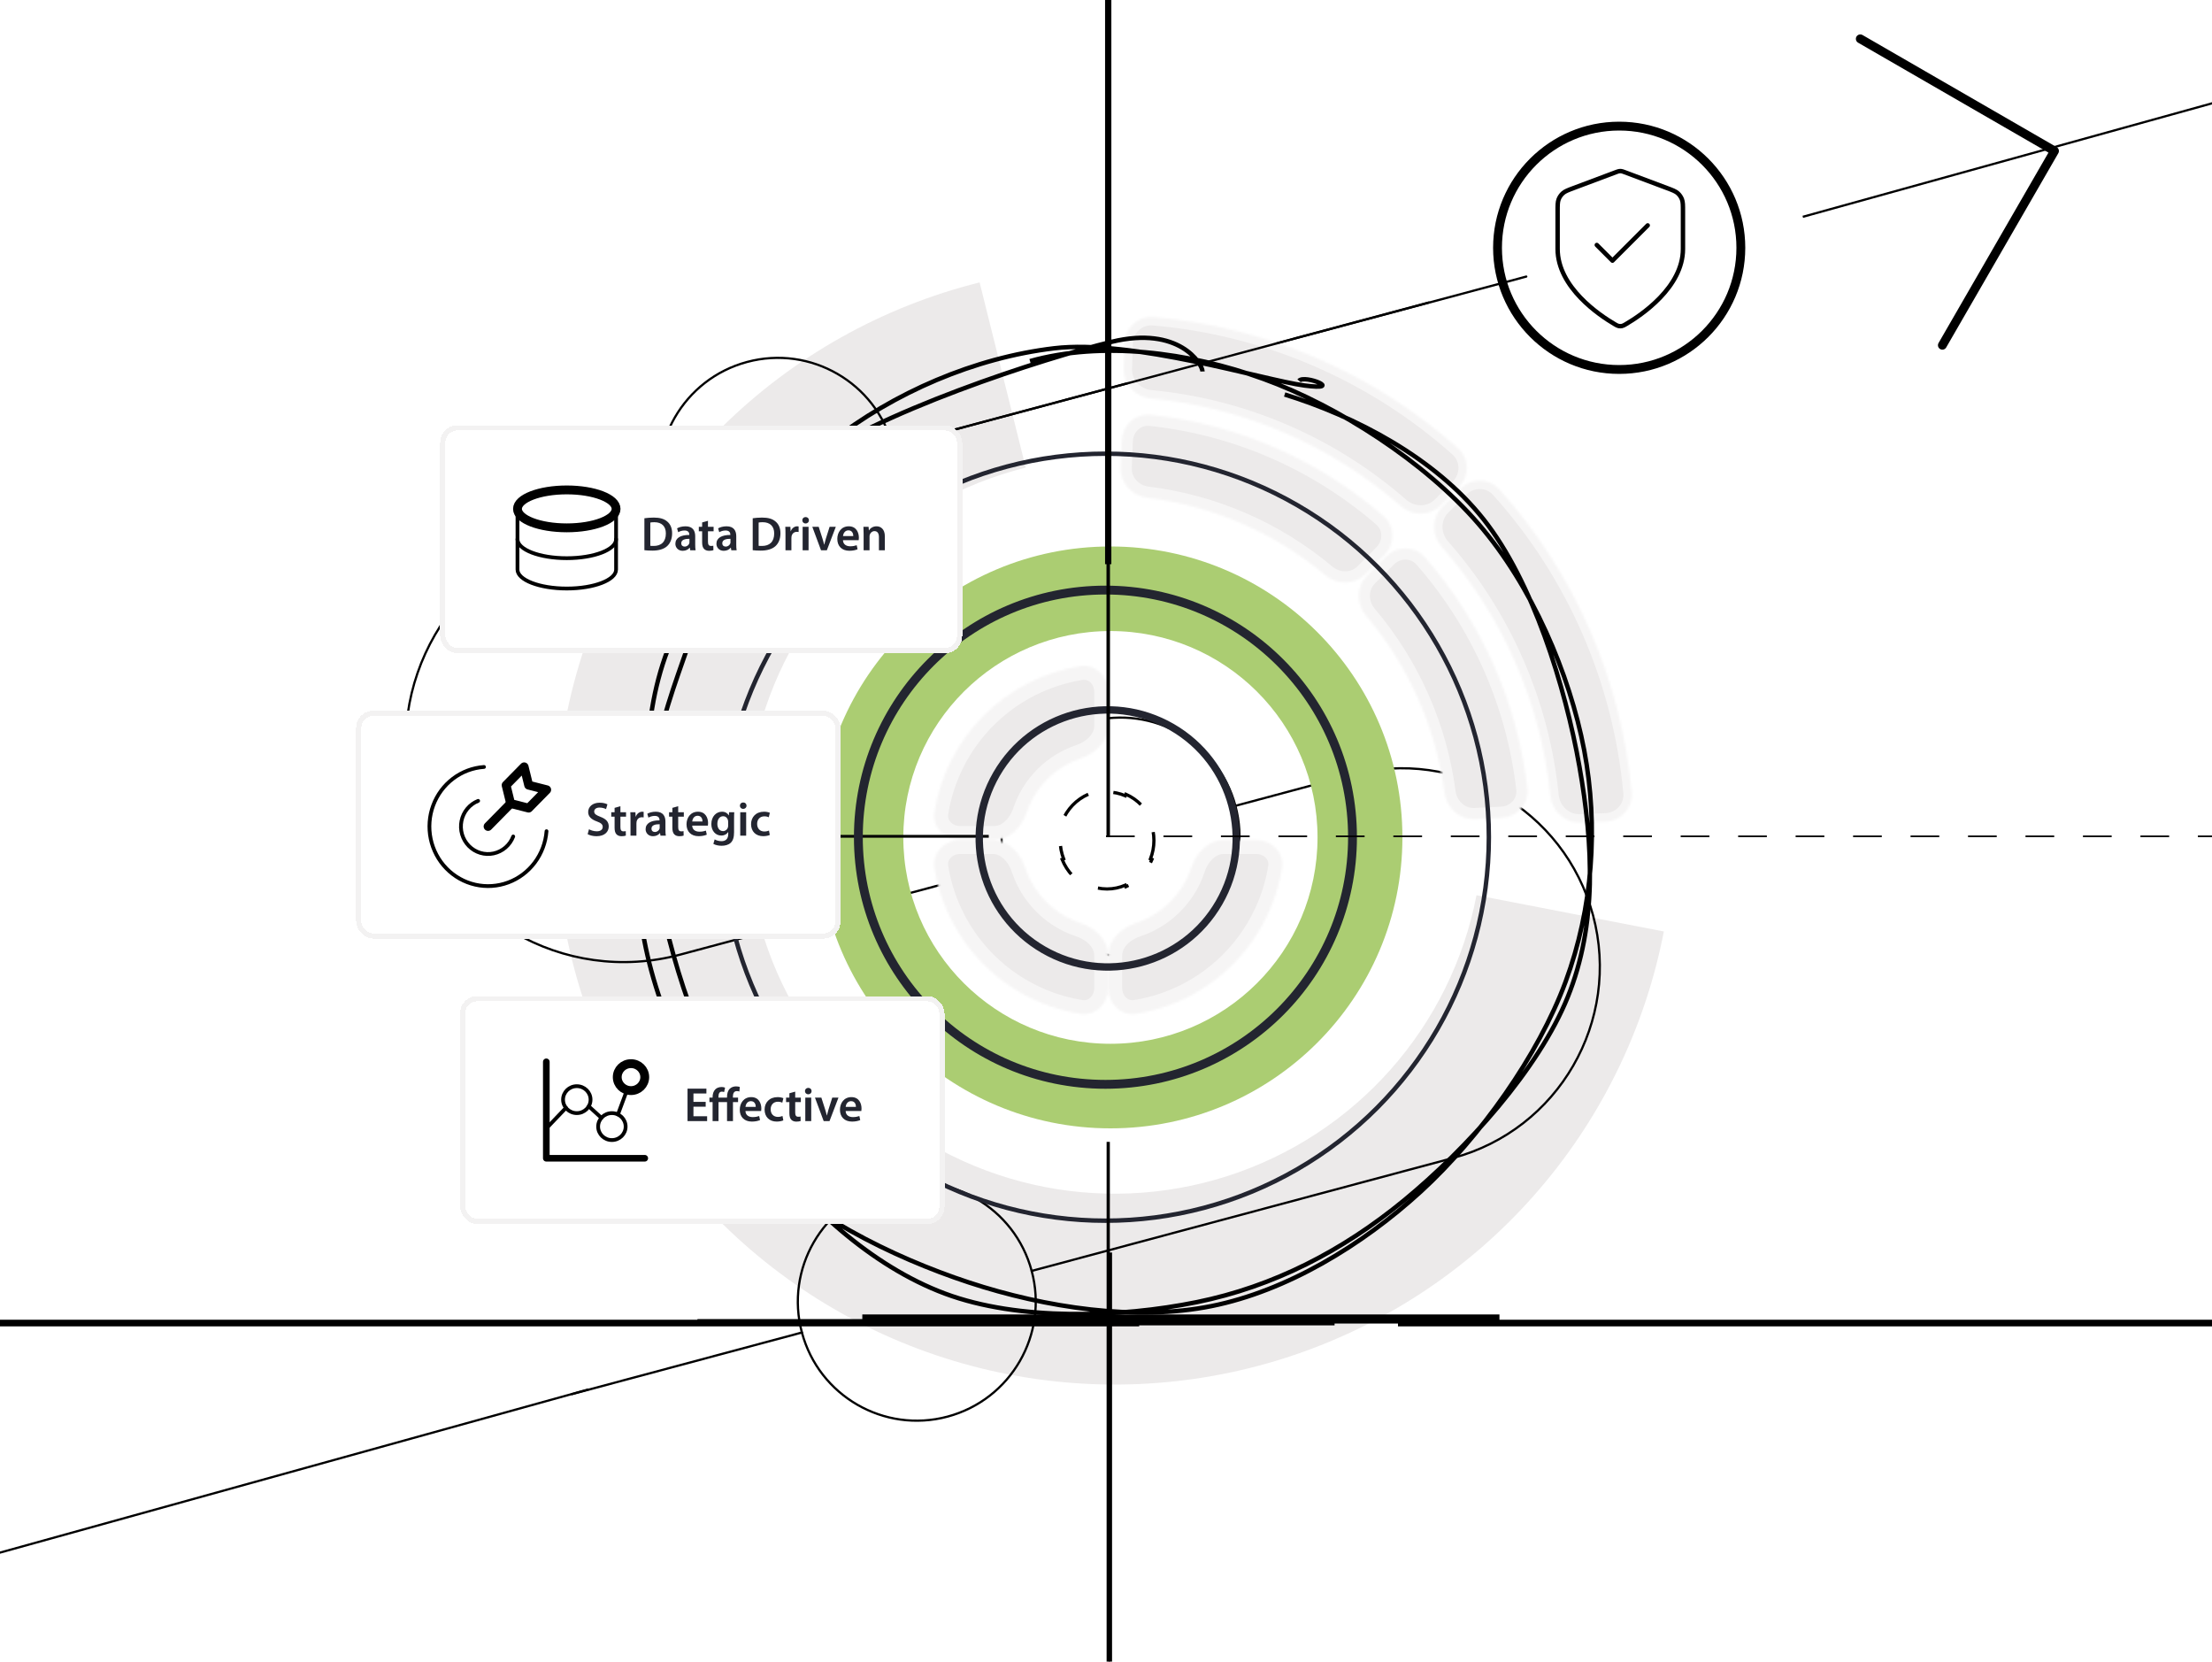 <svg width="1000" height="751" viewBox="0 0 1000 751" fill="none" xmlns="http://www.w3.org/2000/svg">
<g clip-path="url(#clip0_1681_4541)">
<g style="mix-blend-mode:multiply">
<path d="M752.193 421.013C743.581 465.514 723.163 506.881 693.078 540.784C662.993 574.687 624.347 599.878 581.186 613.721C538.025 627.563 491.936 629.548 447.744 619.467C403.553 609.386 362.884 587.61 329.996 556.419C297.108 525.228 273.21 485.769 260.804 442.173C248.398 398.577 247.941 352.448 259.479 308.615C271.018 264.781 294.128 224.856 326.391 193.019C358.654 161.181 398.883 138.603 442.865 127.647L463.715 211.351C434.739 218.568 408.236 233.443 386.981 254.418C365.726 275.393 350.501 301.696 342.899 330.574C335.297 359.452 335.599 389.842 343.772 418.563C351.945 447.285 367.689 473.281 389.356 493.83C411.023 514.379 437.816 528.725 466.93 535.366C496.043 542.008 526.407 540.7 554.842 531.581C583.277 522.461 608.737 505.865 628.558 483.529C648.378 461.194 661.829 433.941 667.503 404.623L752.193 421.013Z" fill="#ECEAEA"/>
</g>
<g clip-path="url(#clip1_1681_4541)">
<path d="M403.616 201.653L645.966 136.716" stroke="black" stroke-linecap="round" stroke-linejoin="round"/>
<circle cx="53.764" cy="53.764" r="53.764" transform="matrix(0.966 -0.259 -0.259 -0.966 376.451 654.208)" stroke="black" stroke-linecap="round" stroke-linejoin="round"/>
<circle cx="53.764" cy="53.764" r="53.764" transform="matrix(0.966 -0.259 -0.259 -0.966 468.548 443.985)" stroke="black" stroke-linecap="round" stroke-linejoin="round"/>
<circle cx="53.764" cy="53.764" r="53.764" transform="matrix(0.966 -0.259 -0.259 -0.966 313.658 281.396)" stroke="black" stroke-linecap="round" stroke-linejoin="round"/>
<path d="M454.633 392.047L307.492 431.473C254.91 445.563 200.862 414.358 186.772 361.776C172.683 309.193 203.887 255.145 256.47 241.056L299.747 229.46" stroke="black" stroke-linecap="round" stroke-linejoin="round"/>
<path d="M558.499 364.225L610.431 350.31C658.234 337.502 707.368 365.87 720.177 413.672C732.985 461.474 704.618 510.609 656.815 523.417L466.398 574.439" stroke="black" stroke-linecap="round" stroke-linejoin="round"/>
<path d="M362.533 602.271L258.669 630.102" stroke="black" stroke-linecap="round" stroke-linejoin="round"/>
</g>
<path d="M515 598L-10 598" stroke="black" stroke-width="3"/>
<path d="M1157 598L632 598" stroke="black" stroke-width="3"/>
<mask id="path-11-inside-1_1681_4541" fill="white">
<path d="M508.361 155.198C508.583 148.225 514.422 142.716 521.374 143.309C572.506 147.666 620.866 168.482 659.177 202.625C664.385 207.267 664.399 215.295 659.486 220.249L651.411 228.393C646.499 233.348 638.525 233.348 633.271 228.757C601.615 201.092 562.054 184.063 520.201 180.086C513.255 179.426 507.774 173.634 507.996 166.661L508.361 155.198Z"/>
</mask>
<path d="M508.361 155.198C508.583 148.225 514.422 142.716 521.374 143.309C572.506 147.666 620.866 168.482 659.177 202.625C664.385 207.267 664.399 215.295 659.486 220.249L651.411 228.393C646.499 233.348 638.525 233.348 633.271 228.757C601.615 201.092 562.054 184.063 520.201 180.086C513.255 179.426 507.774 173.634 507.996 166.661L508.361 155.198Z" fill="#ECEAEA" stroke="#F6F5F5" stroke-width="7.58" mask="url(#path-11-inside-1_1681_4541)"/>
<mask id="path-12-inside-2_1681_4541" fill="white">
<path d="M660.167 220.927C665.1 215.993 673.127 215.972 677.792 221.161C711.992 259.207 732.993 307.299 737.654 358.244C738.29 365.192 732.818 371.066 725.846 371.331L714.386 371.768C707.414 372.033 701.588 366.588 700.885 359.646C696.66 317.954 679.482 278.615 651.771 247.178C647.158 241.944 647.124 233.97 652.057 229.036L660.167 220.927Z"/>
</mask>
<path d="M660.167 220.927C665.1 215.993 673.127 215.972 677.792 221.161C711.992 259.207 732.993 307.299 737.654 358.244C738.29 365.192 732.818 371.066 725.846 371.331L714.386 371.768C707.414 372.033 701.588 366.588 700.885 359.646C696.66 317.954 679.482 278.615 651.771 247.178C647.158 241.944 647.124 233.97 652.057 229.036L660.167 220.927Z" fill="#ECEAEA" stroke="#F6F5F5" stroke-width="7.58" mask="url(#path-12-inside-2_1681_4541)"/>
<mask id="path-13-inside-3_1681_4541" fill="white">
<path d="M507.101 199.162C507.387 192.191 513.279 186.729 520.216 187.472C559.155 191.647 595.9 207.636 625.495 233.283C630.768 237.853 630.787 245.887 625.881 250.848L617.33 259.495C612.424 264.456 604.455 264.456 599.111 259.971C576.244 240.783 548.298 228.623 518.672 224.969C511.748 224.115 506.316 218.285 506.602 211.313L507.101 199.162Z"/>
</mask>
<path d="M507.101 199.162C507.387 192.191 513.279 186.729 520.216 187.472C559.155 191.647 595.9 207.636 625.495 233.283C630.768 237.853 630.787 245.887 625.881 250.848L617.33 259.495C612.424 264.456 604.455 264.456 599.111 259.971C576.244 240.783 548.298 228.623 518.672 224.969C511.748 224.115 506.316 218.285 506.602 211.313L507.101 199.162Z" fill="#ECEAEA" stroke="#F6F5F5" stroke-width="10.107" mask="url(#path-13-inside-3_1681_4541)"/>
<mask id="path-14-inside-4_1681_4541" fill="white">
<path d="M626.591 251.553C631.524 246.62 639.558 246.594 644.157 251.841C669.87 281.18 686.041 317.67 690.505 356.426C691.303 363.358 685.887 369.292 678.918 369.633L666.771 370.228C659.803 370.569 653.93 365.183 653.021 358.265C649.15 328.788 636.854 301.042 617.617 278.374C613.103 273.055 613.057 265.086 617.991 260.153L626.591 251.553Z"/>
</mask>
<path d="M626.591 251.553C631.524 246.62 639.558 246.594 644.157 251.841C669.87 281.18 686.041 317.67 690.505 356.426C691.303 363.358 685.887 369.292 678.918 369.633L666.771 370.228C659.803 370.569 653.93 365.183 653.021 358.265C649.15 328.788 636.854 301.042 617.617 278.374C613.103 273.055 613.057 265.086 617.991 260.153L626.591 251.553Z" fill="#ECEAEA" stroke="#F6F5F5" stroke-width="10.107" mask="url(#path-14-inside-4_1681_4541)"/>
<path d="M634 378.5C634 451.125 574.902 510 502 510C429.098 510 370 451.125 370 378.5C370 305.875 429.098 247 502 247C574.902 247 634 305.875 634 378.5ZM408.368 378.5C408.368 430.015 450.289 471.777 502 471.777C553.711 471.777 595.632 430.015 595.632 378.5C595.632 326.985 553.711 285.223 502 285.223C450.289 285.223 408.368 326.985 408.368 378.5Z" fill="#ABCD72"/>
<mask id="path-16-inside-5_1681_4541" fill="white">
<path d="M501.005 446.622C501.005 453.599 495.314 459.357 488.425 458.254C482.303 457.274 476.303 455.58 470.548 453.196C460.892 449.197 452.118 443.334 444.728 435.944C437.337 428.553 431.475 419.779 427.475 410.123C425.091 404.369 423.397 398.368 422.417 392.246C421.314 385.357 427.073 379.666 434.05 379.666L448.781 379.666C455.758 379.666 461.224 385.461 463.413 392.086C463.717 393.007 464.056 393.918 464.428 394.817C466.418 399.62 469.334 403.985 473.01 407.661C476.687 411.337 481.051 414.254 485.854 416.243C486.753 416.616 487.664 416.954 488.585 417.258C495.21 419.447 501.005 424.913 501.005 431.89L501.005 446.622Z"/>
</mask>
<path d="M501.005 446.622C501.005 453.599 495.314 459.357 488.425 458.254C482.303 457.274 476.303 455.58 470.548 453.196C460.892 449.197 452.118 443.334 444.728 435.944C437.337 428.553 431.475 419.779 427.475 410.123C425.091 404.369 423.397 398.368 422.417 392.246C421.314 385.357 427.073 379.666 434.05 379.666L448.781 379.666C455.758 379.666 461.224 385.461 463.413 392.086C463.717 393.007 464.056 393.918 464.428 394.817C466.418 399.62 469.334 403.985 473.01 407.661C476.687 411.337 481.051 414.254 485.854 416.243C486.753 416.616 487.664 416.954 488.585 417.258C495.21 419.447 501.005 424.913 501.005 431.89L501.005 446.622Z" fill="#ECEAEA" stroke="#F6F5F5" stroke-width="12.633" mask="url(#path-16-inside-5_1681_4541)"/>
<mask id="path-17-inside-6_1681_4541" fill="white">
<path d="M567.961 379.666C574.938 379.666 580.696 385.357 579.594 392.246C578.614 398.368 576.919 404.369 574.536 410.123C570.536 419.779 564.674 428.553 557.283 435.944C549.893 443.334 541.119 449.197 531.463 453.196C525.708 455.58 519.707 457.274 513.586 458.254C506.696 459.357 501.005 453.599 501.005 446.622L501.005 431.89C501.005 424.913 506.8 419.447 513.425 417.258C514.346 416.954 515.257 416.616 516.156 416.243C520.96 414.254 525.324 411.337 529 407.661C532.677 403.985 535.593 399.62 537.583 394.817C537.955 393.918 538.294 393.007 538.598 392.086C540.787 385.461 546.252 379.666 553.23 379.666H567.961Z"/>
</mask>
<path d="M567.961 379.666C574.938 379.666 580.696 385.357 579.594 392.246C578.614 398.368 576.919 404.369 574.536 410.123C570.536 419.779 564.674 428.553 557.283 435.944C549.893 443.334 541.119 449.197 531.463 453.196C525.708 455.58 519.707 457.274 513.586 458.254C506.696 459.357 501.005 453.599 501.005 446.622L501.005 431.89C501.005 424.913 506.8 419.447 513.425 417.258C514.346 416.954 515.257 416.616 516.156 416.243C520.96 414.254 525.324 411.337 529 407.661C532.677 403.985 535.593 399.62 537.583 394.817C537.955 393.918 538.294 393.007 538.598 392.086C540.787 385.461 546.252 379.666 553.23 379.666H567.961Z" fill="#ECEAEA" stroke="#F6F5F5" stroke-width="12.633" mask="url(#path-17-inside-6_1681_4541)"/>
<mask id="path-18-inside-7_1681_4541" fill="white">
<path d="M434.05 379.666C427.073 379.666 421.314 373.974 422.417 367.085C425.05 350.639 432.8 335.315 444.728 323.388C456.655 311.461 471.978 303.71 488.424 301.077C495.314 299.975 501.005 305.733 501.005 312.71L501.005 328.092C501.005 335.069 495.205 340.532 488.592 342.756C482.948 344.655 477.76 347.84 473.47 352.131C469.18 356.421 465.994 361.609 464.096 367.253C461.872 373.866 456.408 379.666 449.431 379.666L434.05 379.666Z"/>
</mask>
<path d="M434.05 379.666C427.073 379.666 421.314 373.974 422.417 367.085C425.05 350.639 432.8 335.315 444.728 323.388C456.655 311.461 471.978 303.71 488.424 301.077C495.314 299.975 501.005 305.733 501.005 312.71L501.005 328.092C501.005 335.069 495.205 340.532 488.592 342.756C482.948 344.655 477.76 347.84 473.47 352.131C469.18 356.421 465.994 361.609 464.096 367.253C461.872 373.866 456.408 379.666 449.431 379.666L434.05 379.666Z" fill="#ECEAEA" stroke="#F6F5F5" stroke-width="12.633" mask="url(#path-18-inside-7_1681_4541)"/>
<g clip-path="url(#clip2_1681_4541)">
<path d="M603.334 597.625L315.298 597.625" stroke="black" stroke-width="2.841"/>
<path d="M677.87 596.165L389.834 596.165" stroke="black" stroke-width="4.106"/>
<path d="M447 378L347 378" stroke="black" stroke-width="1.263"/>
<circle cx="499.743" cy="378.402" r="111.698" stroke="#232530" stroke-width="4"/>
<circle cx="499.742" cy="378.402" r="173.337" stroke="#232530" stroke-width="2"/>
<circle cx="500.79" cy="378.967" r="58.088" transform="rotate(-60 500.79 378.967)" stroke="#232530" stroke-width="3.332"/>
<path d="M501.006 806.666L501.006 516.104" stroke="black" stroke-width="1.461"/>
<path d="M502.006 856.666L502.006 566.104" stroke="black" stroke-width="1.461"/>
<path d="M501.006 378.402L501.006 132.056" stroke="black" stroke-width="1.579"/>
<path d="M501 255L501 -104" stroke="black" stroke-width="2.841"/>
<path d="M500 378H1158" stroke="black" stroke-width="0.731" stroke-dasharray="12.99 12.99"/>
<path d="M465.65 163.22C497.897 154.121 537.418 159.022 571.202 171.277C604.986 183.532 644.193 208.798 668.353 236.751C692.514 264.705 709.596 304.495 716.164 338.997C722.731 373.499 720.058 410.509 707.759 443.764C695.46 477.019 669.053 514.096 642.369 538.526C615.685 562.956 581.716 583.488 547.656 590.342C513.595 597.195 472.847 591.127 438.007 579.648C403.167 568.168 363.263 548.361 338.616 521.466C313.969 494.572 295.485 454.35 290.127 418.28C284.769 382.211 294.468 339.472 306.466 305.048C318.464 270.625 329.419 236.835 362.117 211.739C394.815 186.643 472.404 161.777 502.655 154.471C532.907 147.165 543.537 164.325 543.625 167.904M580.771 178.298C612.398 188.106 648.457 206.679 670.664 234.696C692.871 262.712 707.668 310.404 714.014 346.398C720.361 382.392 721.937 417.983 708.742 450.658C695.547 483.334 662.795 519.471 634.846 542.453C606.897 565.434 575.654 581.507 541.049 588.547C506.444 595.588 460.435 597.097 427.217 584.696C393.999 572.296 363.301 544.398 341.742 514.146C320.183 483.894 304.515 439.91 297.864 403.185C291.213 366.461 288.935 327.673 301.837 293.801C314.739 259.928 346.177 222.678 375.276 199.951C404.375 177.223 440.691 161.718 476.432 157.434C512.174 153.15 571.252 171.801 589.726 174.245C608.201 176.689 589.76 169.152 587.279 172.098" stroke="black" stroke-width="2"/>
<path d="M491.97 359.006C486.63 361.333 482.369 365.783 480.177 371.334L480.857 371.602C479.848 374.156 479.292 376.952 479.292 379.884C479.292 382.816 479.848 385.611 480.857 388.165L480.177 388.433C482.369 393.984 486.63 398.435 491.97 400.761L492.262 400.092C494.788 401.192 497.564 401.801 500.479 401.801C503.393 401.801 506.169 401.192 508.695 400.092L508.987 400.761C514.327 398.435 518.589 393.984 520.78 388.433L520.1 388.165C521.109 385.611 521.665 382.816 521.665 379.884C521.665 376.952 521.109 374.156 520.1 371.602L520.78 371.334C518.589 365.783 514.327 361.333 508.987 359.006L508.695 359.676C506.169 358.575 503.393 357.967 500.479 357.967C497.564 357.967 494.788 358.575 492.262 359.676L491.97 359.006Z" stroke="black" stroke-width="1.461" stroke-dasharray="14.61 14.61"/>
<path d="M266 628L-293 783" stroke="black" stroke-width="0.993"/>
</g>
<path d="M1374 -57L815 98" stroke="black" stroke-width="0.993"/>
<path d="M403.616 201.653L690 125" stroke="black" stroke-linecap="round" stroke-linejoin="round"/>
<path d="M878.107 156.039L928.796 68.243L841 17.553" stroke="black" stroke-width="4" stroke-linecap="round" stroke-linejoin="round"/>
<g filter="url(#filter0_d_1681_4541)">
<rect x="199" y="186" width="236" height="103" rx="7.773" fill="white" shape-rendering="crispEdges"/>
<path d="M256.23 232.358C268.538 232.358 278.516 228.52 278.516 223.786C278.516 219.052 268.538 215.215 256.23 215.215C243.922 215.215 233.944 219.052 233.944 223.786C233.944 228.52 243.922 232.358 256.23 232.358Z" stroke="black" stroke-width="4" stroke-linecap="round" stroke-linejoin="round"/>
<path d="M233.944 223.785V251.214C233.944 255.945 243.921 259.785 256.23 259.785C268.539 259.785 278.516 255.945 278.516 251.214V223.785" stroke="black" stroke-width="1.7" stroke-linecap="round" stroke-linejoin="round"/>
<path d="M278.516 237.5C278.516 242.231 268.539 246.071 256.23 246.071C243.921 246.071 233.944 242.231 233.944 237.5" stroke="black" stroke-width="1.7" stroke-linecap="round" stroke-linejoin="round"/>
<path d="M291.315 242.456V228.026C292.512 227.852 293.992 227.721 295.581 227.721C298.324 227.721 300.196 228.287 301.545 229.419C302.981 230.573 303.852 232.336 303.852 234.817C303.852 237.45 302.96 239.388 301.567 240.65C300.108 241.978 297.78 242.652 294.928 242.652C293.383 242.652 292.208 242.565 291.315 242.456ZM293.992 229.963V240.476C294.362 240.541 294.928 240.541 295.472 240.541C298.955 240.563 301.023 238.626 301.023 234.904C301.044 231.683 299.173 229.811 295.821 229.811C294.972 229.811 294.384 229.876 293.992 229.963ZM314.291 236.145V239.953C314.291 240.911 314.335 241.847 314.465 242.5H312.049L311.853 241.325H311.788C311.157 242.152 310.047 242.739 308.654 242.739C306.521 242.739 305.324 241.194 305.324 239.583C305.324 236.928 307.696 235.557 311.614 235.579V235.405C311.614 234.708 311.331 233.555 309.459 233.555C308.414 233.555 307.326 233.881 306.608 234.338L306.086 232.597C306.869 232.118 308.24 231.661 309.916 231.661C313.312 231.661 314.291 233.816 314.291 236.145ZM311.679 238.778V237.32C309.786 237.298 307.979 237.69 307.979 239.301C307.979 240.345 308.654 240.824 309.503 240.824C310.591 240.824 311.353 240.128 311.614 239.366C311.679 239.17 311.679 238.974 311.679 238.778ZM317.424 229.92L320.058 229.18V231.9H322.604V233.903H320.058V238.582C320.058 239.888 320.406 240.541 321.429 240.541C321.908 240.541 322.169 240.519 322.474 240.432L322.517 242.456C322.125 242.609 321.407 242.739 320.58 242.739C319.579 242.739 318.774 242.413 318.273 241.869C317.685 241.259 317.424 240.28 317.424 238.887V233.903H315.922V231.9H317.424V229.92ZM332.847 236.145V239.953C332.847 240.911 332.89 241.847 333.021 242.5H330.605L330.409 241.325H330.344C329.712 242.152 328.602 242.739 327.209 242.739C325.076 242.739 323.879 241.194 323.879 239.583C323.879 236.928 326.252 235.557 330.17 235.579V235.405C330.17 234.708 329.887 233.555 328.015 233.555C326.97 233.555 325.882 233.881 325.164 234.338L324.641 232.597C325.425 232.118 326.796 231.661 328.472 231.661C331.867 231.661 332.847 233.816 332.847 236.145ZM330.235 238.778V237.32C328.341 237.298 326.535 237.69 326.535 239.301C326.535 240.345 327.209 240.824 328.058 240.824C329.147 240.824 329.908 240.128 330.17 239.366C330.235 239.17 330.235 238.974 330.235 238.778ZM340.287 242.456V228.026C341.484 227.852 342.964 227.721 344.553 227.721C347.295 227.721 349.167 228.287 350.517 229.419C351.953 230.573 352.824 232.336 352.824 234.817C352.824 237.45 351.931 239.388 350.538 240.65C349.08 241.978 346.751 242.652 343.9 242.652C342.355 242.652 341.179 242.565 340.287 242.456ZM342.964 229.963V240.476C343.334 240.541 343.9 240.541 344.444 240.541C347.926 240.563 349.994 238.626 349.994 234.904C350.016 231.683 348.144 229.811 344.792 229.811C343.943 229.811 343.356 229.876 342.964 229.963ZM355.099 242.5V235.318C355.099 233.881 355.077 232.836 355.012 231.9H357.319L357.428 233.903H357.493C358.016 232.423 359.256 231.661 360.41 231.661C360.671 231.661 360.823 231.683 361.041 231.726V234.229C360.802 234.186 360.562 234.164 360.236 234.164C358.973 234.164 358.081 234.969 357.841 236.188C357.798 236.428 357.776 236.71 357.776 236.993V242.5H355.099ZM365.534 242.5H362.857V231.9H365.534V242.5ZM364.207 227.482C365.121 227.482 365.687 228.113 365.708 228.94C365.708 229.724 365.121 230.377 364.185 230.377C363.292 230.377 362.705 229.724 362.705 228.94C362.705 228.113 363.314 227.482 364.207 227.482ZM367.229 231.9H370.124L371.843 237.276C372.148 238.212 372.365 239.061 372.561 239.932H372.627C372.823 239.061 373.062 238.234 373.345 237.276L375.043 231.9H377.85L373.802 242.5H371.168L367.229 231.9ZM388.191 237.951H381.096C381.161 239.866 382.641 240.693 384.361 240.693C385.601 240.693 386.472 240.498 387.299 240.215L387.691 242.043C386.777 242.435 385.514 242.718 383.991 242.718C380.552 242.718 378.528 240.606 378.528 237.363C378.528 234.425 380.312 231.661 383.708 231.661C387.147 231.661 388.278 234.49 388.278 236.819C388.278 237.32 388.235 237.712 388.191 237.951ZM381.096 236.079H385.754C385.775 235.1 385.34 233.489 383.555 233.489C381.901 233.489 381.205 234.991 381.096 236.079ZM390.425 242.5V235.056C390.425 233.837 390.381 232.815 390.338 231.9H392.667L392.797 233.489H392.863C393.341 232.662 394.495 231.661 396.258 231.661C398.108 231.661 400.023 232.858 400.023 236.21V242.5H397.346V236.515C397.346 234.991 396.78 233.837 395.322 233.837C394.256 233.837 393.516 234.599 393.233 235.405C393.146 235.622 393.102 235.949 393.102 236.253V242.5H390.425Z" fill="#232530"/>
<rect x="200.173" y="187.173" width="233.654" height="100.654" rx="6.6" stroke="#F3F2F2" stroke-width="2.346" shape-rendering="crispEdges"/>
</g>
<g filter="url(#filter1_d_1681_4541)">
<rect x="161" y="315" width="219" height="103" rx="7.773" fill="white" shape-rendering="crispEdges"/>
<rect width="59" height="60" transform="translate(192.23 336.5)" fill="white"/>
<path d="M247.068 369.468C246.665 374.613 244.819 379.532 241.748 383.641C238.677 387.75 234.511 390.877 229.744 392.649C224.978 394.421 219.811 394.764 214.858 393.638C209.905 392.512 205.374 389.964 201.804 386.296C198.233 382.628 195.773 377.995 194.715 372.947C193.658 367.899 194.047 362.648 195.837 357.819C197.628 352.99 200.744 348.784 204.815 345.703C208.887 342.621 213.742 340.793 218.805 340.436" stroke="black" stroke-width="1.7" stroke-linecap="round" stroke-linejoin="round"/>
<path d="M232.021 371.851C231.285 373.779 230.088 375.489 228.538 376.828C226.988 378.167 225.134 379.092 223.144 379.519C221.154 379.946 219.091 379.862 217.141 379.275C215.192 378.687 213.416 377.615 211.977 376.154C210.537 374.694 209.478 372.891 208.895 370.91C208.312 368.929 208.224 366.831 208.639 364.806C209.054 362.782 209.959 360.894 211.271 359.314C212.584 357.735 214.263 356.513 216.157 355.759" stroke="black" stroke-width="1.7" stroke-linecap="round" stroke-linejoin="round"/>
<path d="M220.643 367.33L230.839 356.961" stroke="black" stroke-width="4" stroke-linecap="round" stroke-linejoin="round"/>
<path d="M238.995 359.035L230.838 356.961L228.799 348.666L236.956 340.371L238.995 348.666L247.152 350.74L238.995 359.035Z" stroke="black" stroke-width="4" stroke-linecap="round" stroke-linejoin="round"/>
<path d="M265.662 370.804L266.272 368.583C267.121 369.084 268.448 369.519 269.82 369.519C271.517 369.519 272.475 368.714 272.475 367.517C272.475 366.407 271.735 365.754 269.885 365.079C267.447 364.209 265.902 362.925 265.902 360.813C265.902 358.397 267.904 356.591 271.104 356.591C272.693 356.591 273.846 356.939 274.608 357.331L273.977 359.486C273.433 359.203 272.41 358.789 271.038 358.789C269.341 358.789 268.622 359.682 268.622 360.552C268.622 361.684 269.471 362.206 271.43 362.968C273.977 363.926 275.196 365.21 275.196 367.321C275.196 369.693 273.411 371.739 269.645 371.739C268.078 371.739 266.468 371.304 265.662 370.804ZM277.843 358.92L280.477 358.18V360.9H283.023V362.903H280.477V367.582C280.477 368.888 280.825 369.541 281.848 369.541C282.327 369.541 282.588 369.519 282.893 369.432L282.936 371.456C282.544 371.609 281.826 371.739 280.999 371.739C279.998 371.739 279.193 371.413 278.692 370.869C278.104 370.259 277.843 369.28 277.843 367.887V362.903H276.341V360.9H277.843V358.92ZM285.038 371.5V364.318C285.038 362.881 285.017 361.836 284.951 360.9H287.259L287.367 362.903H287.433C287.955 361.423 289.196 360.661 290.349 360.661C290.61 360.661 290.763 360.683 290.98 360.726V363.229C290.741 363.186 290.502 363.164 290.175 363.164C288.913 363.164 288.02 363.969 287.781 365.188C287.737 365.428 287.716 365.71 287.716 365.993V371.5H285.038ZM300.832 365.145V368.953C300.832 369.911 300.876 370.847 301.007 371.5H298.591L298.395 370.325H298.329C297.698 371.152 296.588 371.739 295.195 371.739C293.062 371.739 291.865 370.194 291.865 368.583C291.865 365.928 294.238 364.557 298.155 364.579V364.405C298.155 363.708 297.872 362.555 296.001 362.555C294.956 362.555 293.868 362.881 293.149 363.338L292.627 361.597C293.411 361.118 294.782 360.661 296.458 360.661C299.853 360.661 300.832 362.816 300.832 365.145ZM298.221 367.778V366.32C296.327 366.298 294.521 366.69 294.521 368.301C294.521 369.345 295.195 369.824 296.044 369.824C297.132 369.824 297.894 369.128 298.155 368.366C298.221 368.17 298.221 367.974 298.221 367.778ZM303.966 358.92L306.599 358.18V360.9H309.146V362.903H306.599V367.582C306.599 368.888 306.947 369.541 307.97 369.541C308.449 369.541 308.71 369.519 309.015 369.432L309.059 371.456C308.667 371.609 307.949 371.739 307.122 371.739C306.12 371.739 305.315 371.413 304.814 370.869C304.227 370.259 303.966 369.28 303.966 367.887V362.903H302.464V360.9H303.966V358.92ZM320.022 366.951H312.927C312.992 368.866 314.472 369.693 316.192 369.693C317.432 369.693 318.303 369.498 319.13 369.215L319.522 371.043C318.608 371.435 317.345 371.718 315.822 371.718C312.383 371.718 310.359 369.606 310.359 366.363C310.359 363.425 312.143 360.661 315.539 360.661C318.978 360.661 320.109 363.49 320.109 365.819C320.109 366.32 320.066 366.712 320.022 366.951ZM312.927 365.079H317.585C317.606 364.1 317.171 362.489 315.386 362.489C313.732 362.489 313.036 363.991 312.927 365.079ZM331.854 363.947V369.955C331.854 372.175 331.397 373.764 330.287 374.765C329.199 375.744 327.654 376.049 326.195 376.049C324.846 376.049 323.41 375.744 322.495 375.2L323.083 373.176C323.758 373.568 324.89 373.981 326.174 373.981C327.915 373.981 329.221 373.067 329.221 370.782V369.868H329.177C328.568 370.804 327.501 371.435 326.087 371.435C323.453 371.435 321.581 369.258 321.581 366.255C321.581 362.772 323.845 360.661 326.391 360.661C328.024 360.661 328.96 361.445 329.46 362.315H329.504L329.613 360.9H331.941C331.898 361.619 331.854 362.489 331.854 363.947ZM329.177 366.864V365.145C329.177 364.883 329.156 364.644 329.09 364.426C328.807 363.447 328.046 362.707 326.914 362.707C325.412 362.707 324.302 364.013 324.302 366.168C324.302 367.974 325.216 369.432 326.892 369.432C327.893 369.432 328.764 368.779 329.068 367.8C329.156 367.539 329.177 367.169 329.177 366.864ZM337.325 371.5H334.648V360.9H337.325V371.5ZM335.997 356.482C336.911 356.482 337.477 357.113 337.499 357.94C337.499 358.724 336.911 359.377 335.975 359.377C335.083 359.377 334.495 358.724 334.495 357.94C334.495 357.113 335.105 356.482 335.997 356.482ZM347.638 369.193L348.008 371.174C347.442 371.435 346.332 371.718 345.005 371.718C341.696 371.718 339.542 369.585 339.542 366.298C339.542 363.12 341.718 360.661 345.44 360.661C346.42 360.661 347.421 360.879 348.03 361.14L347.551 363.164C347.116 362.946 346.485 362.75 345.527 362.75C343.481 362.75 342.262 364.252 342.284 366.189C342.284 368.366 343.699 369.606 345.527 369.606C346.441 369.606 347.116 369.411 347.638 369.193Z" fill="#232530"/>
<rect x="162.173" y="316.173" width="216.654" height="100.654" rx="6.6" stroke="#F3F2F2" stroke-width="2.346" shape-rendering="crispEdges"/>
</g>
<g filter="url(#filter2_d_1681_4541)">
<rect x="208" y="444" width="219" height="103" rx="7.773" fill="white" shape-rendering="crispEdges"/>
<path d="M246.977 473.704V517.296H291.478" stroke="black" stroke-width="3" stroke-linecap="round" stroke-linejoin="round"/>
<path d="M260.761 484.715C264.194 484.715 266.977 487.441 266.977 490.804C266.977 494.167 264.194 496.893 260.761 496.893C257.329 496.893 254.546 494.167 254.546 490.804C254.546 487.441 257.329 484.715 260.761 484.715Z" stroke="black" stroke-width="1.7" stroke-linecap="round" stroke-linejoin="round"/>
<path d="M285.261 474.536C288.694 474.536 291.477 477.262 291.477 480.625C291.477 483.988 288.694 486.714 285.261 486.714C281.829 486.714 279.046 483.988 279.046 480.625C279.046 477.262 281.829 474.536 285.261 474.536Z" stroke="black" stroke-width="4" stroke-linecap="round" stroke-linejoin="round"/>
<path d="M276.621 496.893C280.053 496.893 282.836 499.619 282.836 502.982C282.836 506.344 280.053 509.07 276.621 509.07C273.188 509.07 270.405 506.344 270.405 502.982C270.405 499.619 273.188 496.893 276.621 496.893Z" stroke="black" stroke-width="1.7" stroke-linecap="round" stroke-linejoin="round"/>
<path d="M246.977 503.811L255.847 494.532" stroke="black" stroke-width="1.7" stroke-linecap="round" stroke-linejoin="round"/>
<path d="M266.182 493.84L271.87 499.036" stroke="black" stroke-width="1.7" stroke-linecap="round" stroke-linejoin="round"/>
<path d="M279.362 497.482L283.464 486.446" stroke="black" stroke-width="1.7" stroke-linecap="round" stroke-linejoin="round"/>
<path d="M319.023 491.816V493.992H313.495V498.302H319.676V500.5H310.818V485.83H319.35V488.029H313.495V491.816H319.023ZM331.358 500.5H328.681V491.903H324.828V500.5H322.151V491.903H320.715V489.9H322.151V489.683C322.151 488.312 322.499 487.049 323.348 486.179C324.001 485.504 324.981 485.09 326.33 485.09C326.896 485.09 327.462 485.243 327.788 485.395L327.353 487.397C327.092 487.267 326.744 487.18 326.374 487.18C325.155 487.18 324.807 488.203 324.807 489.53V489.9H328.681V489.443C328.681 488.072 329.051 486.701 329.965 485.83C330.748 485.09 331.815 484.807 332.751 484.807C333.447 484.807 334.035 484.938 334.448 485.069L334.253 487.136C333.97 487.027 333.621 486.94 333.121 486.94C331.793 486.94 331.336 488.05 331.336 489.356V489.9H333.665V491.903H331.358V500.5ZM344.099 495.951H337.003C337.068 497.866 338.548 498.693 340.268 498.693C341.509 498.693 342.379 498.498 343.206 498.215L343.598 500.043C342.684 500.435 341.421 500.718 339.898 500.718C336.459 500.718 334.435 498.606 334.435 495.363C334.435 492.425 336.22 489.661 339.615 489.661C343.054 489.661 344.186 492.49 344.186 494.819C344.186 495.32 344.142 495.712 344.099 495.951ZM337.003 494.079H341.661C341.683 493.1 341.247 491.489 339.463 491.489C337.808 491.489 337.112 492.991 337.003 494.079ZM353.754 498.193L354.124 500.174C353.558 500.435 352.448 500.718 351.121 500.718C347.812 500.718 345.658 498.585 345.658 495.298C345.658 492.12 347.834 489.661 351.556 489.661C352.535 489.661 353.536 489.879 354.146 490.14L353.667 492.164C353.232 491.946 352.601 491.75 351.643 491.75C349.597 491.75 348.378 493.252 348.4 495.189C348.4 497.366 349.815 498.606 351.643 498.606C352.557 498.606 353.232 498.411 353.754 498.193ZM356.864 487.92L359.497 487.18V489.9H362.044V491.903H359.497V496.582C359.497 497.888 359.845 498.541 360.868 498.541C361.347 498.541 361.608 498.519 361.913 498.432L361.957 500.456C361.565 500.609 360.847 500.739 360.02 500.739C359.018 500.739 358.213 500.413 357.713 499.869C357.125 499.259 356.864 498.28 356.864 496.887V491.903H355.362V489.9H356.864V487.92ZM366.736 500.5H364.059V489.9H366.736V500.5ZM365.408 485.482C366.322 485.482 366.888 486.113 366.91 486.94C366.91 487.724 366.322 488.377 365.387 488.377C364.494 488.377 363.907 487.724 363.907 486.94C363.907 486.113 364.516 485.482 365.408 485.482ZM368.431 489.9H371.325L373.045 495.276C373.35 496.212 373.567 497.061 373.763 497.932H373.828C374.024 497.061 374.264 496.234 374.547 495.276L376.244 489.9H379.052L375.004 500.5H372.37L368.431 489.9ZM389.393 495.951H382.298C382.363 497.866 383.843 498.693 385.562 498.693C386.803 498.693 387.674 498.498 388.501 498.215L388.892 500.043C387.978 500.435 386.716 500.718 385.192 500.718C381.753 500.718 379.729 498.606 379.729 495.363C379.729 492.425 381.514 489.661 384.909 489.661C388.348 489.661 389.48 492.49 389.48 494.819C389.48 495.32 389.437 495.712 389.393 495.951ZM382.298 494.079H386.955C386.977 493.1 386.542 491.489 384.757 491.489C383.103 491.489 382.406 492.991 382.298 494.079Z" fill="#232530"/>
<rect x="209.173" y="445.173" width="216.654" height="100.654" rx="6.6" stroke="#F3F2F2" stroke-width="2.346" shape-rendering="crispEdges"/>
</g>
<circle cx="732" cy="112" r="55" stroke="black" stroke-width="4"/>
<path d="M721.875 110.729L728.958 117.813L744.896 101.875M760.833 112.5C760.833 129.884 741.871 142.528 734.972 146.553C734.188 147.01 733.796 147.239 733.243 147.358C732.813 147.45 732.187 147.45 731.757 147.358C731.204 147.239 730.812 147.01 730.028 146.553C723.129 142.528 704.167 129.884 704.167 112.5V95.562C704.167 92.731 704.167 91.315 704.63 90.098C705.039 89.023 705.704 88.064 706.567 87.303C707.544 86.442 708.869 85.945 711.521 84.951L730.51 77.829C731.247 77.553 731.615 77.415 731.993 77.361C732.329 77.312 732.671 77.312 733.007 77.361C733.385 77.415 733.753 77.553 734.49 77.829L753.479 84.951C756.131 85.945 757.456 86.442 758.433 87.303C759.296 88.064 759.961 89.023 760.37 90.098C760.833 91.315 760.833 92.731 760.833 95.562V112.5Z" stroke="black" stroke-width="2" stroke-linecap="round" stroke-linejoin="round"/>
</g>
<defs>
<filter id="filter0_d_1681_4541" x="157.024" y="150.243" width="319.951" height="186.951" filterUnits="userSpaceOnUse" color-interpolation-filters="sRGB">
<feFlood flood-opacity="0" result="BackgroundImageFix"/>
<feColorMatrix in="SourceAlpha" type="matrix" values="0 0 0 0 0 0 0 0 0 0 0 0 0 0 0 0 0 0 127 0" result="hardAlpha"/>
<feOffset dy="6.219"/>
<feGaussianBlur stdDeviation="20.988"/>
<feComposite in2="hardAlpha" operator="out"/>
<feColorMatrix type="matrix" values="0 0 0 0 0 0 0 0 0 0 0 0 0 0 0 0 0 0 0.1 0"/>
<feBlend mode="normal" in2="BackgroundImageFix" result="effect1_dropShadow_1681_4541"/>
<feBlend mode="normal" in="SourceGraphic" in2="effect1_dropShadow_1681_4541" result="shape"/>
</filter>
<filter id="filter1_d_1681_4541" x="119.024" y="279.243" width="302.951" height="186.951" filterUnits="userSpaceOnUse" color-interpolation-filters="sRGB">
<feFlood flood-opacity="0" result="BackgroundImageFix"/>
<feColorMatrix in="SourceAlpha" type="matrix" values="0 0 0 0 0 0 0 0 0 0 0 0 0 0 0 0 0 0 127 0" result="hardAlpha"/>
<feOffset dy="6.219"/>
<feGaussianBlur stdDeviation="20.988"/>
<feComposite in2="hardAlpha" operator="out"/>
<feColorMatrix type="matrix" values="0 0 0 0 0 0 0 0 0 0 0 0 0 0 0 0 0 0 0.1 0"/>
<feBlend mode="normal" in2="BackgroundImageFix" result="effect1_dropShadow_1681_4541"/>
<feBlend mode="normal" in="SourceGraphic" in2="effect1_dropShadow_1681_4541" result="shape"/>
</filter>
<filter id="filter2_d_1681_4541" x="166.024" y="408.243" width="302.951" height="186.951" filterUnits="userSpaceOnUse" color-interpolation-filters="sRGB">
<feFlood flood-opacity="0" result="BackgroundImageFix"/>
<feColorMatrix in="SourceAlpha" type="matrix" values="0 0 0 0 0 0 0 0 0 0 0 0 0 0 0 0 0 0 127 0" result="hardAlpha"/>
<feOffset dy="6.219"/>
<feGaussianBlur stdDeviation="20.988"/>
<feComposite in2="hardAlpha" operator="out"/>
<feColorMatrix type="matrix" values="0 0 0 0 0 0 0 0 0 0 0 0 0 0 0 0 0 0 0.1 0"/>
<feBlend mode="normal" in2="BackgroundImageFix" result="effect1_dropShadow_1681_4541"/>
<feBlend mode="normal" in="SourceGraphic" in2="effect1_dropShadow_1681_4541" result="shape"/>
</filter>
<clipPath id="clip0_1681_4541">
<rect width="1000" height="751" fill="white"/>
</clipPath>
<clipPath id="clip1_1681_4541">
<rect width="648" height="648" fill="white" transform="translate(111 33)"/>
</clipPath>
<clipPath id="clip2_1681_4541">
<rect width="1000" height="913" fill="white" transform="translate(0 -55)"/>
</clipPath>
</defs>
</svg>
